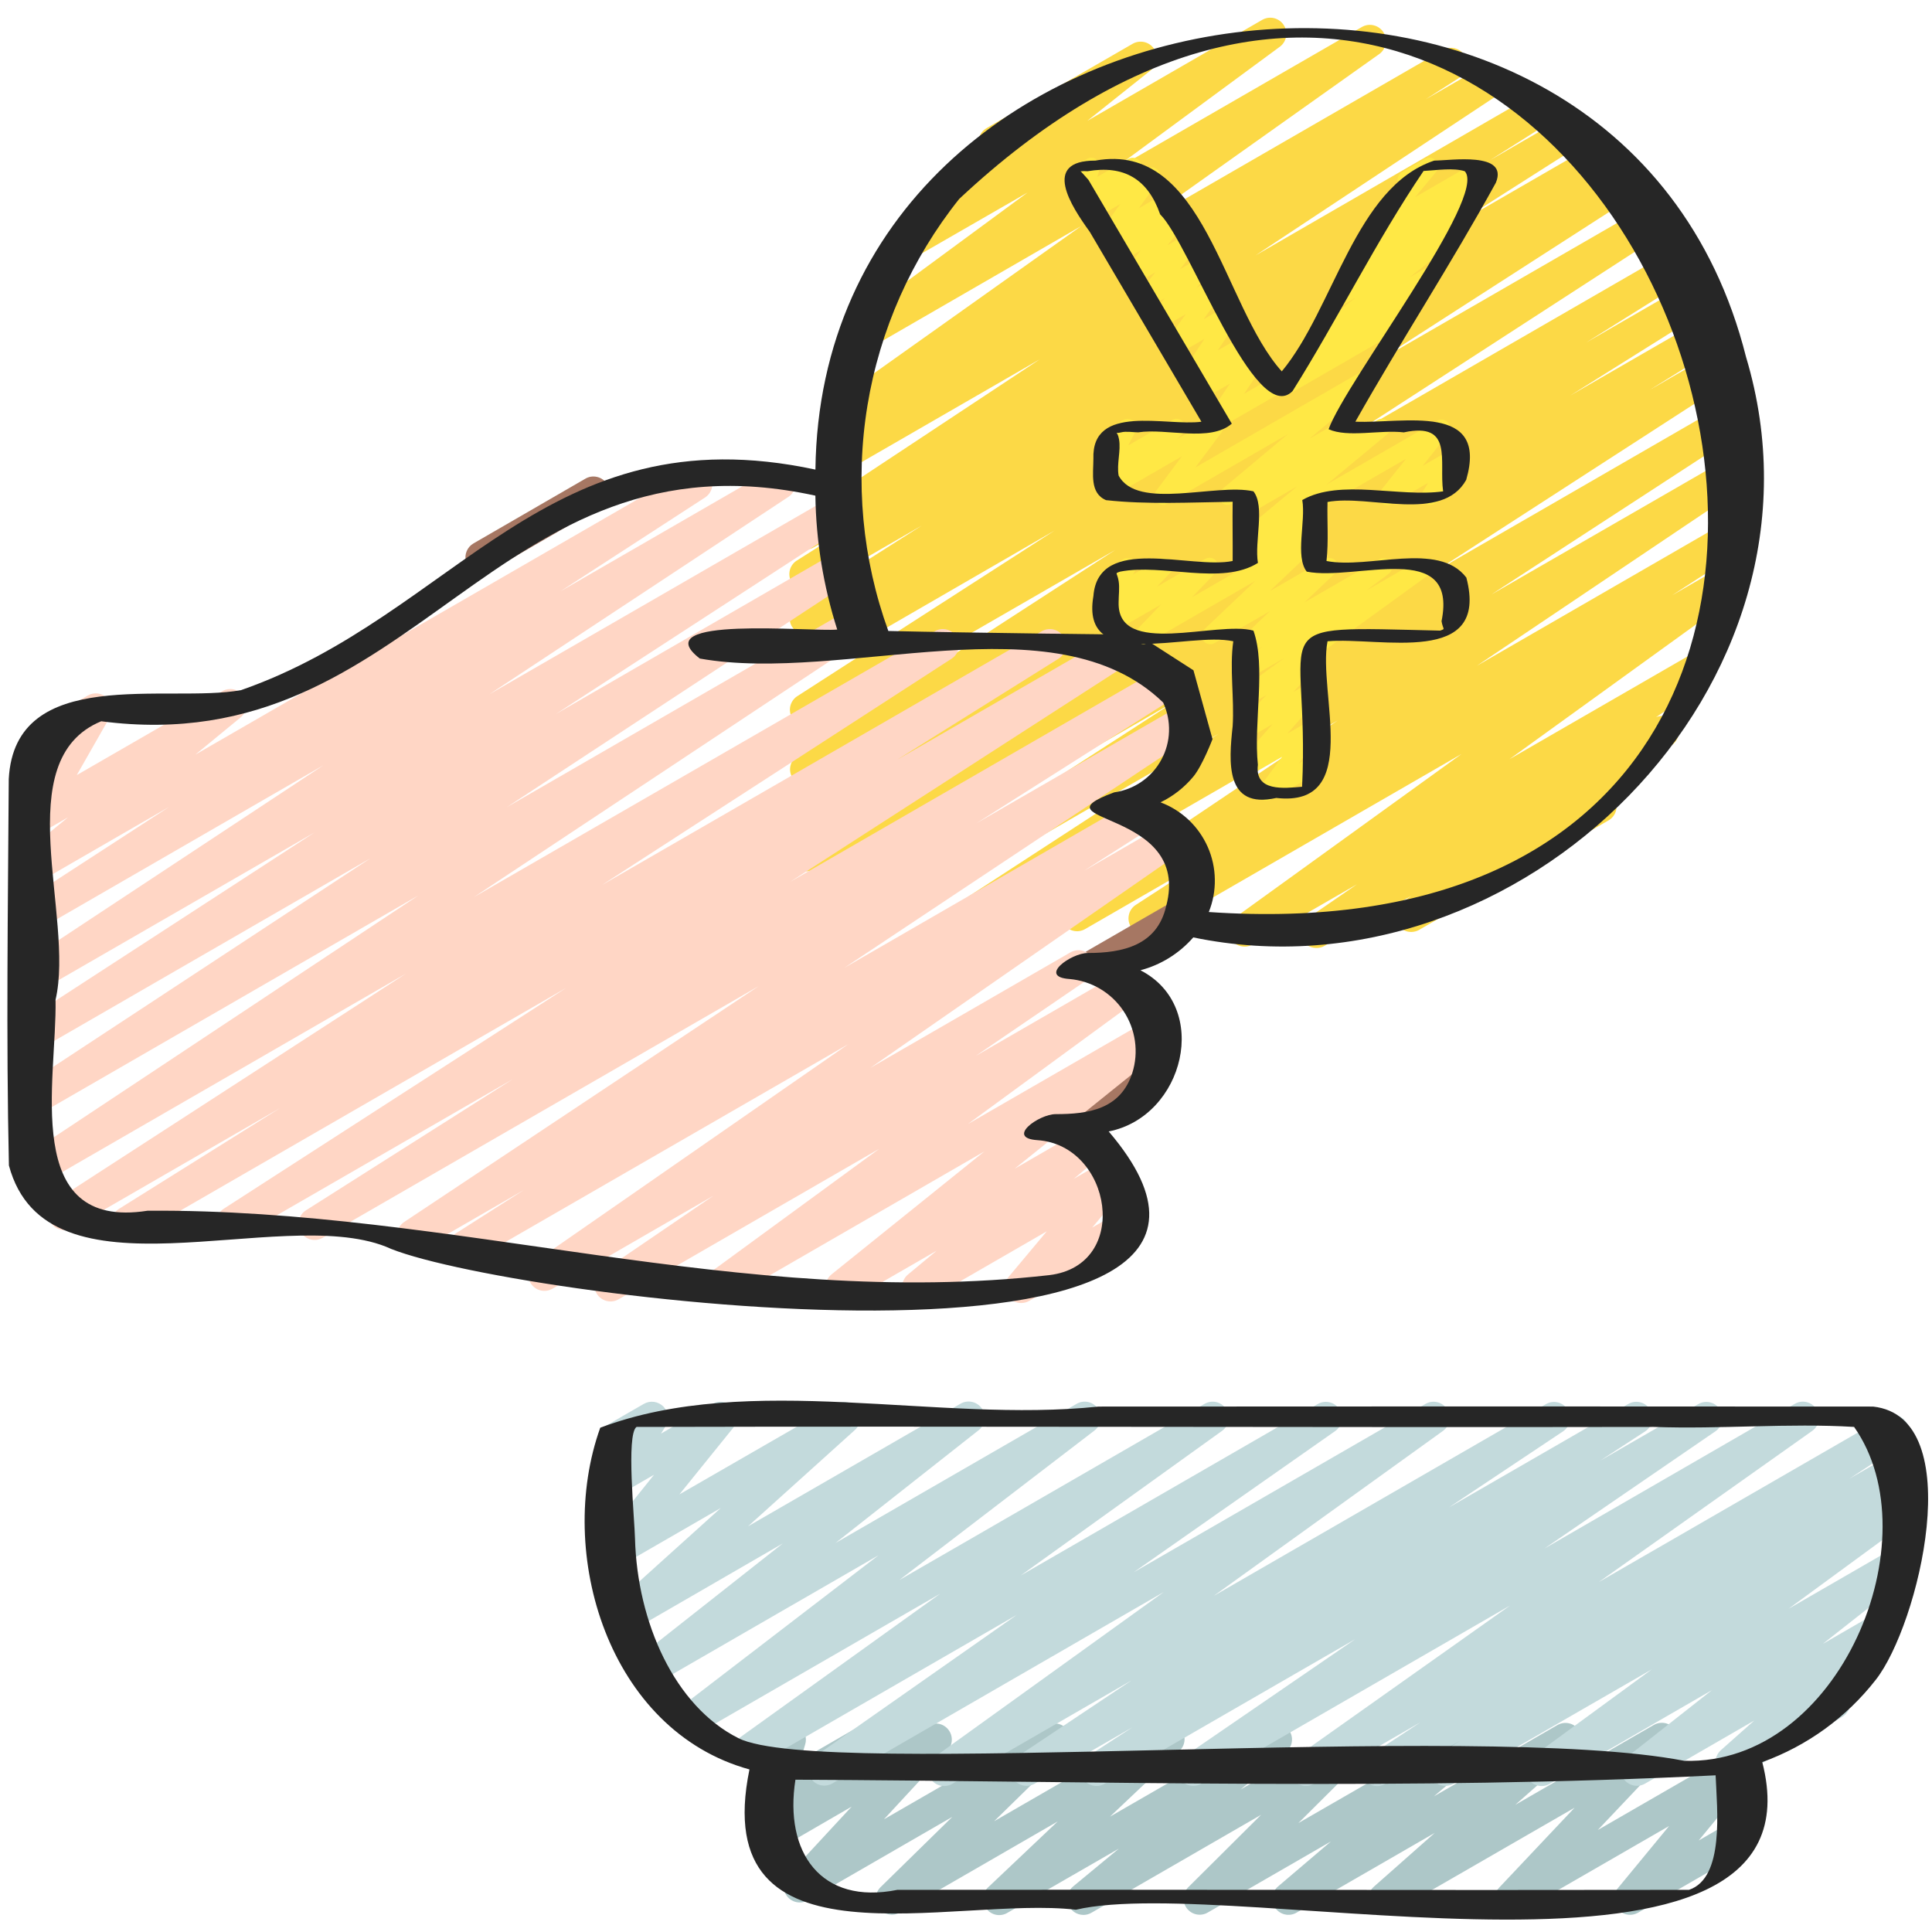 <?xml version="1.0" encoding="UTF-8"?> <svg xmlns="http://www.w3.org/2000/svg" width="49" height="49" viewBox="0 0 49 49" fill="none"><g clip-path="url(#clip0_1163_1352)"><path d="M27.479 48.567C27.395 48.567 27.313 48.541 27.244 48.493C27.175 48.445 27.123 48.376 27.094 48.297C27.066 48.218 27.062 48.132 27.085 48.051C27.107 47.97 27.153 47.898 27.218 47.844L28.377 46.885L25.557 48.51C25.47 48.564 25.366 48.583 25.265 48.564C25.165 48.545 25.075 48.488 25.014 48.406C24.953 48.324 24.925 48.222 24.936 48.12C24.947 48.019 24.995 47.924 25.072 47.857L26.826 46.196L22.824 48.507C22.738 48.556 22.637 48.573 22.54 48.553C22.442 48.534 22.355 48.479 22.295 48.4C22.235 48.321 22.206 48.222 22.213 48.123C22.22 48.024 22.263 47.931 22.334 47.862L24.152 46.081L20.489 48.196C20.404 48.245 20.305 48.262 20.208 48.244C20.112 48.226 20.026 48.174 19.965 48.097C19.904 48.021 19.872 47.925 19.876 47.827C19.88 47.729 19.918 47.636 19.985 47.564L21.6 45.82L19.829 46.847C19.743 46.896 19.642 46.911 19.546 46.891C19.45 46.871 19.363 46.817 19.304 46.739C19.244 46.66 19.215 46.563 19.221 46.465C19.228 46.366 19.269 46.274 19.339 46.204L19.63 45.916C19.537 45.913 19.448 45.882 19.373 45.828C19.309 45.778 19.262 45.709 19.237 45.631C19.212 45.554 19.211 45.47 19.234 45.392L19.433 44.72C19.364 44.685 19.308 44.63 19.269 44.564C19.215 44.47 19.201 44.359 19.229 44.255C19.256 44.15 19.325 44.061 19.418 44.007L19.826 43.771C19.897 43.73 19.978 43.711 20.06 43.717C20.141 43.723 20.219 43.753 20.283 43.803C20.347 43.854 20.395 43.922 20.42 44C20.445 44.078 20.446 44.161 20.422 44.24L20.303 44.643L21.817 43.769C21.903 43.721 22.004 43.705 22.1 43.725C22.197 43.745 22.283 43.799 22.342 43.878C22.402 43.956 22.431 44.054 22.425 44.152C22.419 44.25 22.377 44.343 22.307 44.413L22.165 44.555L23.527 43.768C23.612 43.719 23.711 43.702 23.808 43.719C23.904 43.737 23.99 43.789 24.051 43.866C24.112 43.942 24.144 44.038 24.14 44.135C24.137 44.233 24.099 44.326 24.032 44.398L22.419 46.142L26.542 43.764C26.628 43.715 26.729 43.698 26.827 43.718C26.924 43.737 27.011 43.792 27.071 43.871C27.131 43.95 27.16 44.049 27.153 44.148C27.146 44.247 27.103 44.34 27.032 44.41L25.213 46.191L29.421 43.761C29.508 43.707 29.612 43.688 29.712 43.707C29.813 43.727 29.902 43.783 29.963 43.865C30.024 43.947 30.052 44.049 30.041 44.151C30.031 44.253 29.982 44.347 29.906 44.414L28.151 46.075L32.159 43.762C32.247 43.712 32.351 43.697 32.45 43.719C32.55 43.742 32.637 43.801 32.695 43.884C32.753 43.968 32.778 44.07 32.765 44.17C32.752 44.271 32.701 44.364 32.623 44.429L31.466 45.385L34.288 43.756C34.374 43.709 34.474 43.693 34.57 43.713C34.666 43.733 34.752 43.788 34.811 43.866C34.87 43.944 34.9 44.041 34.894 44.138C34.888 44.236 34.847 44.329 34.778 44.399L32.929 46.238L37.24 43.753C37.328 43.702 37.433 43.686 37.532 43.707C37.632 43.729 37.72 43.788 37.779 43.871C37.837 43.954 37.863 44.057 37.85 44.158C37.837 44.259 37.787 44.352 37.709 44.418L36.365 45.561L39.499 43.752C39.587 43.701 39.69 43.685 39.789 43.706C39.889 43.727 39.976 43.785 40.035 43.867C40.095 43.949 40.121 44.051 40.11 44.151C40.098 44.252 40.05 44.345 39.974 44.412L38.432 45.774L41.944 43.749C42.029 43.7 42.129 43.683 42.225 43.701C42.322 43.72 42.408 43.772 42.469 43.849C42.53 43.926 42.561 44.022 42.557 44.12C42.552 44.218 42.513 44.311 42.446 44.383L40.523 46.414L43.871 44.481C43.954 44.434 44.051 44.418 44.145 44.434C44.238 44.451 44.323 44.5 44.385 44.573C44.446 44.645 44.48 44.737 44.481 44.832C44.482 44.928 44.45 45.02 44.39 45.094L43.083 46.679L43.866 46.227C43.959 46.174 44.071 46.16 44.175 46.188C44.279 46.217 44.367 46.285 44.421 46.378C44.475 46.472 44.49 46.583 44.462 46.687C44.435 46.791 44.367 46.88 44.274 46.935L41.545 48.51C41.462 48.557 41.365 48.575 41.271 48.558C41.177 48.542 41.092 48.493 41.03 48.42C40.968 48.347 40.934 48.255 40.933 48.16C40.932 48.064 40.965 47.971 41.025 47.898L42.332 46.312L38.522 48.51C38.437 48.559 38.337 48.575 38.241 48.557C38.145 48.538 38.059 48.486 37.999 48.409C37.938 48.333 37.907 48.237 37.911 48.139C37.915 48.042 37.953 47.949 38.02 47.877L39.935 45.848L35.319 48.51C35.232 48.56 35.129 48.576 35.03 48.554C34.932 48.533 34.845 48.476 34.786 48.394C34.727 48.312 34.7 48.211 34.711 48.111C34.722 48.011 34.77 47.918 34.845 47.851L36.388 46.487L32.882 48.51C32.794 48.561 32.69 48.577 32.591 48.555C32.491 48.533 32.404 48.475 32.345 48.392C32.286 48.309 32.26 48.207 32.273 48.106C32.286 48.005 32.335 47.912 32.413 47.846L33.756 46.703L30.625 48.51C30.539 48.558 30.439 48.573 30.343 48.553C30.247 48.533 30.162 48.479 30.102 48.401C30.043 48.323 30.013 48.226 30.019 48.128C30.025 48.03 30.067 47.937 30.135 47.867L31.984 46.028L27.685 48.51C27.623 48.547 27.551 48.567 27.479 48.567Z" fill="#ADC7C8"></path><path d="M33.384 24.043C33.297 24.043 33.212 24.015 33.142 23.963C33.071 23.912 33.019 23.839 32.993 23.756C32.968 23.672 32.969 23.583 32.997 23.501C33.026 23.418 33.08 23.347 33.152 23.298L34.417 22.427L31.768 23.954C31.678 24.006 31.571 24.022 31.469 23.997C31.368 23.973 31.279 23.91 31.223 23.822C31.166 23.735 31.145 23.629 31.164 23.526C31.183 23.423 31.241 23.332 31.325 23.27L37.069 19.122L29.229 23.648C29.137 23.7 29.028 23.713 28.926 23.687C28.824 23.66 28.736 23.595 28.681 23.505C28.626 23.415 28.608 23.307 28.631 23.204C28.653 23.101 28.715 23.011 28.802 22.953L30.609 21.78L27.522 23.563C27.43 23.616 27.321 23.632 27.218 23.606C27.116 23.581 27.027 23.516 26.971 23.426C26.915 23.336 26.896 23.228 26.918 23.124C26.94 23.021 27.002 22.93 27.09 22.871L33.929 18.272L24.982 23.438C24.89 23.489 24.782 23.502 24.681 23.476C24.579 23.449 24.492 23.384 24.437 23.294C24.382 23.205 24.364 23.098 24.386 22.995C24.408 22.893 24.468 22.802 24.555 22.743L30.904 18.611L22.738 23.327C22.645 23.384 22.534 23.401 22.429 23.376C22.324 23.351 22.233 23.285 22.176 23.192C22.12 23.1 22.102 22.989 22.128 22.883C22.153 22.778 22.219 22.687 22.311 22.631L29.825 17.773L20.645 23.069C20.553 23.119 20.445 23.131 20.344 23.103C20.243 23.075 20.157 23.009 20.103 22.919C20.049 22.829 20.032 22.722 20.055 22.619C20.078 22.517 20.139 22.427 20.227 22.369L22.023 21.25L20.645 22.05C20.552 22.1 20.444 22.113 20.343 22.085C20.241 22.057 20.154 21.992 20.1 21.901C20.046 21.811 20.029 21.704 20.052 21.601C20.075 21.499 20.137 21.409 20.224 21.351L23.654 19.201L20.641 20.939C20.549 20.993 20.439 21.008 20.335 20.981C20.232 20.954 20.143 20.888 20.087 20.796C20.032 20.704 20.015 20.595 20.04 20.491C20.065 20.386 20.13 20.296 20.221 20.239L22.846 18.599L20.641 19.87C20.549 19.92 20.441 19.933 20.34 19.906C20.239 19.879 20.152 19.814 20.098 19.724C20.043 19.635 20.025 19.528 20.047 19.426C20.068 19.324 20.129 19.234 20.215 19.175L28.285 13.948L20.639 18.358C20.547 18.409 20.439 18.422 20.337 18.395C20.235 18.368 20.148 18.302 20.093 18.213C20.039 18.123 20.021 18.015 20.043 17.913C20.066 17.81 20.127 17.72 20.214 17.661L26.748 13.455L20.641 16.987C20.548 17.038 20.439 17.051 20.337 17.023C20.235 16.996 20.148 16.93 20.093 16.839C20.039 16.748 20.022 16.64 20.046 16.537C20.07 16.434 20.132 16.345 20.221 16.287L20.569 16.07C20.48 16.1 20.385 16.098 20.297 16.066C20.21 16.035 20.136 15.974 20.087 15.895C20.032 15.803 20.014 15.694 20.038 15.59C20.063 15.486 20.127 15.396 20.217 15.339L23.382 13.327L20.639 14.911C20.546 14.967 20.435 14.984 20.33 14.958C20.225 14.932 20.134 14.865 20.078 14.772C20.022 14.68 20.006 14.569 20.031 14.463C20.057 14.358 20.124 14.268 20.217 14.212L21.687 13.281L20.638 13.883C20.546 13.937 20.437 13.952 20.334 13.926C20.231 13.9 20.142 13.835 20.086 13.745C20.03 13.655 20.012 13.546 20.035 13.442C20.057 13.338 20.12 13.248 20.209 13.189L26.374 9.111L21.485 11.933C21.393 11.986 21.284 12 21.181 11.974C21.078 11.947 20.99 11.882 20.935 11.791C20.879 11.701 20.861 11.592 20.885 11.489C20.908 11.385 20.971 11.295 21.06 11.237L21.931 10.677L21.598 10.87C21.507 10.92 21.4 10.934 21.3 10.909C21.199 10.884 21.111 10.821 21.055 10.734C20.999 10.646 20.979 10.541 20.998 10.438C21.017 10.336 21.074 10.245 21.158 10.184L27.423 5.733L22.115 8.799C22.024 8.851 21.918 8.866 21.817 8.842C21.715 8.817 21.627 8.755 21.57 8.668C21.513 8.581 21.491 8.476 21.51 8.373C21.528 8.271 21.584 8.179 21.668 8.117L26.061 4.883L23.225 6.516C23.136 6.567 23.031 6.582 22.931 6.559C22.831 6.536 22.743 6.476 22.686 6.391C22.628 6.306 22.604 6.203 22.619 6.101C22.634 6 22.687 5.908 22.767 5.843L25.097 3.991C25.002 3.959 24.922 3.894 24.873 3.807C24.818 3.714 24.804 3.602 24.832 3.498C24.86 3.393 24.928 3.304 25.022 3.25L28.727 1.11C28.816 1.059 28.922 1.044 29.022 1.067C29.122 1.09 29.209 1.15 29.267 1.235C29.325 1.32 29.349 1.423 29.333 1.525C29.318 1.626 29.265 1.718 29.185 1.783L27.577 3.065L32.014 0.503C32.104 0.451 32.211 0.436 32.312 0.46C32.413 0.485 32.501 0.547 32.558 0.634C32.615 0.721 32.637 0.826 32.618 0.929C32.6 1.031 32.544 1.123 32.46 1.185L28.069 4.419L34.545 0.682C34.636 0.631 34.743 0.617 34.843 0.643C34.944 0.668 35.031 0.731 35.087 0.818C35.144 0.906 35.164 1.011 35.145 1.113C35.126 1.215 35.069 1.307 34.985 1.368L28.717 5.818L36.598 1.268C36.691 1.215 36.8 1.2 36.902 1.227C37.005 1.254 37.093 1.319 37.149 1.41C37.204 1.5 37.222 1.609 37.199 1.712C37.175 1.816 37.113 1.906 37.024 1.964L36.16 2.518L37.581 1.701C37.673 1.648 37.783 1.632 37.886 1.658C37.989 1.684 38.078 1.749 38.134 1.84C38.19 1.93 38.208 2.039 38.185 2.142C38.162 2.246 38.1 2.337 38.011 2.395L31.842 6.479L38.838 2.434C38.931 2.378 39.042 2.361 39.147 2.387C39.252 2.413 39.343 2.479 39.399 2.572C39.455 2.665 39.472 2.776 39.446 2.881C39.42 2.986 39.353 3.077 39.261 3.133L37.782 4.068L39.608 3.012C39.701 2.962 39.809 2.949 39.91 2.977C40.011 3.004 40.098 3.069 40.152 3.159C40.207 3.249 40.224 3.356 40.202 3.458C40.179 3.561 40.118 3.651 40.032 3.709L36.867 5.723L40.383 3.692C40.476 3.639 40.586 3.624 40.69 3.651C40.793 3.677 40.882 3.744 40.938 3.836C40.993 3.927 41.01 4.037 40.985 4.141C40.96 4.245 40.895 4.335 40.804 4.392L40.659 4.483L40.973 4.302C41.065 4.252 41.173 4.238 41.275 4.265C41.377 4.293 41.464 4.358 41.519 4.447C41.573 4.537 41.591 4.645 41.569 4.747C41.546 4.85 41.485 4.94 41.398 4.999L34.855 9.21L41.725 5.245C41.817 5.195 41.925 5.182 42.026 5.209C42.127 5.236 42.214 5.301 42.269 5.391C42.323 5.48 42.341 5.587 42.319 5.689C42.297 5.791 42.237 5.881 42.151 5.94L34.085 11.167L42.428 6.349C42.52 6.293 42.632 6.276 42.737 6.302C42.842 6.328 42.932 6.395 42.988 6.488C43.044 6.581 43.061 6.692 43.035 6.797C43.009 6.902 42.942 6.993 42.849 7.049L40.225 8.69L42.846 7.177C42.938 7.123 43.048 7.109 43.152 7.135C43.256 7.162 43.345 7.229 43.4 7.32C43.455 7.412 43.472 7.522 43.447 7.626C43.422 7.73 43.357 7.82 43.266 7.877L39.827 10.031L43.213 8.077C43.306 8.026 43.415 8.013 43.517 8.04C43.619 8.068 43.706 8.134 43.761 8.225C43.815 8.315 43.832 8.423 43.808 8.526C43.784 8.629 43.722 8.719 43.633 8.777L41.836 9.892L43.48 8.943C43.572 8.887 43.683 8.869 43.788 8.895C43.894 8.92 43.984 8.986 44.041 9.079C44.097 9.171 44.115 9.282 44.09 9.387C44.064 9.493 43.998 9.583 43.906 9.64L36.392 14.497L43.747 10.25C43.839 10.199 43.947 10.186 44.049 10.213C44.15 10.24 44.237 10.305 44.292 10.394C44.347 10.483 44.366 10.59 44.344 10.693C44.322 10.796 44.261 10.886 44.175 10.945L37.822 15.08L43.862 11.597C43.953 11.544 44.062 11.528 44.165 11.554C44.268 11.579 44.357 11.644 44.413 11.734C44.469 11.824 44.488 11.932 44.466 12.036C44.444 12.139 44.382 12.23 44.294 12.289L37.457 16.886L43.789 13.23C43.881 13.177 43.991 13.161 44.094 13.187C44.197 13.213 44.286 13.279 44.342 13.369C44.398 13.46 44.416 13.569 44.392 13.673C44.369 13.777 44.306 13.868 44.216 13.926L42.408 15.099L43.587 14.418C43.678 14.366 43.785 14.351 43.887 14.376C43.988 14.4 44.076 14.463 44.133 14.55C44.19 14.638 44.211 14.744 44.192 14.847C44.173 14.95 44.115 15.041 44.031 15.103L38.285 19.254L42.846 16.622C42.937 16.57 43.044 16.556 43.146 16.581C43.248 16.607 43.336 16.67 43.392 16.759C43.448 16.847 43.468 16.954 43.447 17.057C43.427 17.16 43.367 17.251 43.282 17.311L42.001 18.191C42.093 18.15 42.197 18.144 42.293 18.175C42.388 18.206 42.469 18.272 42.52 18.358C42.57 18.445 42.587 18.548 42.567 18.646C42.546 18.745 42.49 18.832 42.41 18.892L40.776 20.086C40.848 20.122 40.907 20.179 40.945 20.249C40.999 20.343 41.014 20.454 40.986 20.559C40.958 20.664 40.89 20.753 40.796 20.807L35.992 23.584C35.901 23.635 35.795 23.649 35.694 23.625C35.593 23.6 35.505 23.538 35.449 23.451C35.392 23.364 35.371 23.259 35.389 23.157C35.407 23.055 35.463 22.963 35.546 22.901L35.791 22.723L33.586 23.994C33.524 24.028 33.454 24.045 33.384 24.043Z" fill="#FCD946"></path><path d="M34.929 45.3C34.841 45.301 34.756 45.272 34.685 45.22C34.614 45.167 34.563 45.094 34.538 45.009C34.512 44.925 34.515 44.835 34.545 44.752C34.575 44.67 34.631 44.599 34.705 44.551L36.029 43.679L33.32 45.243C33.23 45.294 33.123 45.308 33.022 45.283C32.921 45.257 32.834 45.195 32.778 45.107C32.722 45.02 32.701 44.914 32.72 44.812C32.739 44.71 32.796 44.619 32.88 44.557L38.3 40.719L30.462 45.243C30.371 45.294 30.264 45.307 30.163 45.281C30.062 45.255 29.975 45.192 29.92 45.104C29.864 45.016 29.844 44.91 29.864 44.808C29.884 44.706 29.942 44.615 30.027 44.554L34.373 41.572L28.012 45.243C27.92 45.296 27.811 45.31 27.709 45.284C27.606 45.258 27.518 45.193 27.462 45.102C27.407 45.012 27.389 44.904 27.411 44.801C27.434 44.697 27.496 44.607 27.584 44.548L28.723 43.807L26.232 45.243C26.141 45.293 26.034 45.306 25.933 45.28C25.832 45.253 25.745 45.189 25.69 45.1C25.635 45.012 25.616 44.906 25.637 44.803C25.657 44.701 25.717 44.611 25.802 44.551L28.7 42.618L24.15 45.243C24.059 45.296 23.952 45.312 23.85 45.287C23.748 45.263 23.659 45.2 23.602 45.112C23.545 45.024 23.524 44.917 23.544 44.814C23.564 44.711 23.622 44.619 23.707 44.558L29.518 40.376L21.112 45.231C21.021 45.284 20.913 45.3 20.81 45.276C20.708 45.251 20.619 45.187 20.562 45.098C20.505 45.01 20.485 44.902 20.506 44.799C20.526 44.695 20.586 44.604 20.673 44.544L25.787 40.958L19.177 44.774C19.087 44.826 18.979 44.842 18.877 44.818C18.775 44.793 18.686 44.73 18.63 44.642C18.573 44.554 18.552 44.447 18.571 44.344C18.591 44.241 18.649 44.15 18.735 44.089L23.847 40.419L17.787 43.917C17.698 43.967 17.593 43.981 17.493 43.956C17.394 43.932 17.307 43.871 17.25 43.786C17.193 43.701 17.171 43.598 17.186 43.496C17.202 43.395 17.256 43.304 17.336 43.24L22.282 39.445L16.684 42.677C16.595 42.729 16.489 42.744 16.389 42.721C16.289 42.698 16.201 42.638 16.143 42.552C16.085 42.467 16.062 42.363 16.077 42.262C16.093 42.16 16.146 42.068 16.227 42.004L19.854 39.145L16.041 41.35C15.954 41.398 15.852 41.412 15.756 41.39C15.66 41.368 15.574 41.312 15.516 41.233C15.458 41.153 15.43 41.054 15.439 40.956C15.447 40.858 15.491 40.766 15.563 40.697L18.28 38.247L15.753 39.706C15.671 39.753 15.574 39.77 15.48 39.755C15.386 39.739 15.301 39.69 15.239 39.618C15.177 39.546 15.142 39.454 15.14 39.359C15.139 39.263 15.171 39.171 15.23 39.096L16.588 37.403L15.746 37.889C15.667 37.935 15.575 37.953 15.484 37.94C15.394 37.927 15.31 37.885 15.247 37.819C15.184 37.753 15.144 37.668 15.135 37.577C15.126 37.486 15.147 37.395 15.196 37.318L15.462 36.895C15.387 36.871 15.32 36.826 15.27 36.765C15.22 36.704 15.188 36.629 15.18 36.551C15.171 36.472 15.185 36.393 15.221 36.322C15.257 36.252 15.312 36.193 15.381 36.153L16.329 35.606C16.408 35.56 16.5 35.542 16.59 35.555C16.681 35.568 16.764 35.611 16.828 35.676C16.891 35.742 16.93 35.827 16.939 35.918C16.949 36.009 16.927 36.1 16.878 36.178L16.764 36.36L18.071 35.607C18.153 35.559 18.25 35.542 18.344 35.558C18.438 35.574 18.523 35.622 18.585 35.694C18.647 35.767 18.682 35.858 18.683 35.954C18.685 36.049 18.653 36.142 18.593 36.216L17.232 37.901L21.213 35.607C21.3 35.559 21.401 35.545 21.498 35.567C21.594 35.589 21.679 35.645 21.738 35.724C21.796 35.804 21.823 35.903 21.815 36.001C21.806 36.099 21.762 36.192 21.691 36.26L18.973 38.71L24.363 35.6C24.452 35.549 24.558 35.533 24.658 35.557C24.758 35.58 24.846 35.64 24.904 35.725C24.962 35.81 24.985 35.914 24.97 36.016C24.954 36.118 24.901 36.21 24.82 36.274L21.193 39.132L27.31 35.602C27.399 35.551 27.505 35.537 27.605 35.56C27.705 35.584 27.792 35.645 27.849 35.731C27.907 35.816 27.929 35.92 27.913 36.022C27.897 36.123 27.843 36.215 27.762 36.279L22.809 40.074L30.551 35.605C30.642 35.553 30.749 35.537 30.851 35.561C30.953 35.586 31.042 35.649 31.099 35.737C31.156 35.825 31.177 35.931 31.157 36.035C31.137 36.138 31.079 36.229 30.994 36.29L25.889 39.958L33.43 35.605C33.521 35.555 33.627 35.542 33.727 35.567C33.828 35.593 33.915 35.656 33.971 35.743C34.026 35.831 34.047 35.936 34.028 36.038C34.009 36.14 33.952 36.23 33.868 36.292L28.751 39.878L36.153 35.607C36.244 35.554 36.352 35.538 36.454 35.563C36.556 35.587 36.644 35.65 36.701 35.738C36.758 35.827 36.779 35.933 36.759 36.036C36.74 36.139 36.681 36.231 36.596 36.292L30.784 40.475L39.218 35.607C39.309 35.557 39.416 35.544 39.517 35.57C39.618 35.597 39.705 35.661 39.76 35.75C39.815 35.838 39.834 35.944 39.813 36.047C39.792 36.149 39.733 36.239 39.648 36.299L36.75 38.231L41.299 35.607C41.391 35.554 41.5 35.54 41.602 35.566C41.705 35.592 41.793 35.657 41.849 35.748C41.904 35.838 41.922 35.946 41.9 36.049C41.877 36.153 41.815 36.243 41.727 36.302L40.589 37.043L43.08 35.607C43.171 35.556 43.278 35.543 43.378 35.569C43.479 35.595 43.566 35.658 43.622 35.746C43.677 35.834 43.697 35.94 43.677 36.042C43.657 36.145 43.599 36.235 43.515 36.296L39.168 39.276L45.527 35.601C45.618 35.55 45.724 35.536 45.825 35.562C45.926 35.587 46.013 35.65 46.069 35.737C46.126 35.825 46.146 35.93 46.127 36.032C46.108 36.135 46.051 36.225 45.967 36.287L40.549 40.125L47.805 35.937C47.897 35.885 48.005 35.871 48.106 35.898C48.208 35.924 48.296 35.989 48.351 36.078C48.407 36.168 48.425 36.275 48.403 36.378C48.381 36.481 48.321 36.572 48.233 36.631L46.908 37.502L47.955 36.899C48.047 36.848 48.154 36.835 48.256 36.861C48.357 36.888 48.444 36.952 48.499 37.041C48.555 37.13 48.573 37.237 48.552 37.34C48.531 37.442 48.471 37.532 48.385 37.592L47.787 37.989L47.955 37.892C48.045 37.84 48.152 37.824 48.254 37.848C48.356 37.872 48.444 37.935 48.501 38.022C48.558 38.109 48.58 38.215 48.561 38.318C48.542 38.421 48.485 38.513 48.401 38.575L45.364 40.801L47.934 39.318C48.023 39.265 48.129 39.248 48.23 39.271C48.332 39.294 48.42 39.355 48.479 39.441C48.537 39.526 48.56 39.631 48.544 39.734C48.528 39.836 48.473 39.929 48.391 39.992L46.23 41.693L47.558 40.926C47.646 40.876 47.749 40.859 47.848 40.881C47.947 40.902 48.035 40.959 48.094 41.041C48.153 41.123 48.18 41.224 48.168 41.325C48.157 41.425 48.109 41.518 48.033 41.586L46.655 42.81C46.727 42.837 46.791 42.884 46.838 42.945C46.885 43.006 46.914 43.08 46.921 43.157C46.928 43.234 46.913 43.311 46.878 43.38C46.842 43.449 46.788 43.506 46.722 43.545L44.121 45.047C44.034 45.098 43.931 45.114 43.832 45.093C43.733 45.072 43.645 45.015 43.586 44.933C43.527 44.851 43.5 44.749 43.511 44.649C43.522 44.548 43.571 44.456 43.646 44.388L44.493 43.636L41.717 45.24C41.627 45.29 41.522 45.305 41.423 45.282C41.323 45.258 41.236 45.198 41.178 45.113C41.121 45.029 41.097 44.925 41.112 44.824C41.127 44.723 41.18 44.631 41.26 44.566L43.42 42.865L39.303 45.243C39.213 45.296 39.106 45.311 39.004 45.287C38.903 45.263 38.814 45.2 38.757 45.113C38.7 45.026 38.678 44.92 38.697 44.817C38.716 44.714 38.773 44.622 38.857 44.561L41.895 42.338L36.855 45.243C36.763 45.294 36.656 45.307 36.554 45.281C36.453 45.254 36.365 45.19 36.31 45.101C36.255 45.012 36.236 44.905 36.258 44.803C36.279 44.7 36.339 44.61 36.425 44.55L37.026 44.151L35.133 45.243C35.072 45.28 35.001 45.3 34.929 45.3Z" fill="#C3DADC"></path><path d="M26.951 28.967C26.861 28.967 26.774 28.938 26.703 28.883C26.631 28.828 26.58 28.751 26.557 28.665C26.534 28.578 26.54 28.486 26.574 28.402C26.608 28.32 26.669 28.25 26.747 28.205L29.044 26.879C29.091 26.849 29.143 26.829 29.197 26.821C29.252 26.812 29.307 26.814 29.361 26.827C29.414 26.84 29.465 26.864 29.509 26.897C29.553 26.93 29.59 26.971 29.617 27.019C29.645 27.067 29.662 27.12 29.669 27.174C29.676 27.229 29.671 27.284 29.656 27.337C29.64 27.39 29.614 27.439 29.58 27.482C29.545 27.525 29.502 27.56 29.453 27.585L27.156 28.91C27.094 28.947 27.023 28.966 26.951 28.967ZM27.768 24.884C27.678 24.884 27.591 24.854 27.52 24.799C27.448 24.745 27.397 24.668 27.374 24.581C27.35 24.494 27.356 24.402 27.391 24.319C27.425 24.236 27.486 24.167 27.564 24.122L29.869 22.791C29.916 22.761 29.968 22.741 30.022 22.732C30.076 22.723 30.132 22.726 30.186 22.739C30.239 22.752 30.289 22.776 30.333 22.809C30.377 22.842 30.414 22.883 30.442 22.931C30.47 22.979 30.487 23.031 30.494 23.086C30.5 23.141 30.496 23.196 30.481 23.249C30.465 23.302 30.439 23.351 30.404 23.394C30.37 23.436 30.326 23.472 30.278 23.497L27.972 24.827C27.91 24.863 27.84 24.883 27.768 24.884ZM12.213 14.544C12.123 14.544 12.036 14.514 11.964 14.46C11.893 14.405 11.842 14.328 11.819 14.241C11.795 14.155 11.801 14.062 11.836 13.979C11.87 13.896 11.931 13.827 12.009 13.782L14.832 12.149C14.879 12.119 14.931 12.099 14.985 12.09C15.039 12.081 15.095 12.084 15.148 12.097C15.202 12.11 15.252 12.134 15.296 12.167C15.34 12.2 15.377 12.241 15.405 12.289C15.432 12.337 15.45 12.389 15.457 12.444C15.463 12.499 15.459 12.554 15.443 12.607C15.428 12.66 15.402 12.709 15.367 12.752C15.332 12.794 15.289 12.83 15.24 12.855L12.417 14.488C12.355 14.525 12.285 14.544 12.213 14.544Z" fill="#A67763"></path><path d="M18.197 33.05C18.111 33.05 18.027 33.023 17.958 32.973C17.888 32.923 17.836 32.853 17.809 32.771C17.782 32.69 17.781 32.602 17.807 32.52C17.832 32.439 17.883 32.367 17.952 32.316L22.299 29.137L15.68 32.958C15.588 33.008 15.482 33.021 15.381 32.994C15.281 32.968 15.194 32.905 15.139 32.817C15.084 32.729 15.064 32.623 15.084 32.521C15.104 32.419 15.162 32.329 15.246 32.268L18.096 30.325L14.013 32.684C13.921 32.737 13.813 32.753 13.711 32.728C13.608 32.703 13.519 32.639 13.463 32.55C13.406 32.46 13.386 32.353 13.407 32.249C13.428 32.146 13.489 32.054 13.576 31.994L21.511 26.485L11.97 31.99C11.877 32.042 11.768 32.057 11.665 32.03C11.561 32.004 11.473 31.938 11.418 31.847C11.363 31.756 11.345 31.647 11.369 31.543C11.393 31.439 11.457 31.349 11.546 31.291L13.288 30.18L10.68 31.687C10.588 31.739 10.48 31.753 10.377 31.727C10.275 31.701 10.187 31.637 10.131 31.547C10.075 31.457 10.057 31.35 10.079 31.246C10.101 31.143 10.162 31.052 10.25 30.993L19.245 25.009L8.174 31.399C8.082 31.449 7.974 31.462 7.873 31.434C7.772 31.407 7.685 31.342 7.631 31.252C7.576 31.162 7.559 31.055 7.581 30.953C7.603 30.85 7.664 30.76 7.751 30.702L13.007 27.369L6.089 31.36C5.997 31.41 5.889 31.423 5.788 31.395C5.687 31.368 5.6 31.303 5.545 31.214C5.491 31.125 5.473 31.018 5.495 30.916C5.516 30.813 5.577 30.723 5.663 30.664L14.36 25.055L3.438 31.36C3.345 31.412 3.236 31.426 3.134 31.398C3.031 31.371 2.943 31.305 2.888 31.215C2.834 31.124 2.816 31.015 2.84 30.912C2.864 30.808 2.927 30.718 3.016 30.661L7.105 28.102L1.846 31.139C1.8 31.167 1.75 31.185 1.697 31.194C1.644 31.202 1.589 31.2 1.537 31.187C1.432 31.162 1.341 31.096 1.285 31.003C1.228 30.911 1.211 30.8 1.236 30.695C1.261 30.59 1.327 30.499 1.42 30.442L10.296 24.693L1.068 30.021C1.022 30.05 0.972 30.069 0.919 30.077C0.866 30.086 0.812 30.084 0.759 30.072C0.707 30.06 0.658 30.037 0.614 30.006C0.571 29.975 0.534 29.935 0.506 29.89C0.477 29.844 0.458 29.793 0.45 29.74C0.441 29.688 0.443 29.633 0.455 29.581C0.467 29.529 0.49 29.48 0.521 29.436C0.552 29.392 0.592 29.356 0.637 29.327L10.609 22.712L1.045 28.233C0.953 28.283 0.846 28.296 0.745 28.269C0.644 28.242 0.557 28.177 0.502 28.089C0.447 28 0.429 27.893 0.45 27.791C0.471 27.689 0.531 27.598 0.617 27.539L9.397 21.767L1.045 26.59C0.953 26.641 0.844 26.655 0.742 26.628C0.64 26.602 0.553 26.537 0.498 26.447C0.442 26.357 0.424 26.249 0.447 26.146C0.469 26.043 0.531 25.953 0.619 25.894L7.979 21.112L1.045 25.113C0.953 25.165 0.845 25.179 0.743 25.152C0.641 25.126 0.553 25.061 0.498 24.971C0.443 24.882 0.424 24.774 0.446 24.672C0.468 24.569 0.529 24.478 0.616 24.419L8.201 19.41L1.045 23.543C0.953 23.592 0.846 23.605 0.745 23.577C0.645 23.55 0.558 23.485 0.504 23.397C0.449 23.308 0.431 23.201 0.452 23.099C0.474 22.997 0.533 22.907 0.619 22.848L4.294 20.462L1.043 22.34C0.954 22.392 0.849 22.408 0.749 22.385C0.649 22.363 0.561 22.304 0.502 22.219C0.444 22.135 0.419 22.031 0.434 21.929C0.448 21.828 0.501 21.735 0.58 21.67L1.724 20.73L1.041 21.124C0.963 21.168 0.873 21.186 0.785 21.174C0.696 21.162 0.614 21.121 0.551 21.058C0.487 20.995 0.446 20.913 0.434 20.825C0.422 20.736 0.439 20.646 0.483 20.569L1.32 19.105L1.275 19.13C1.182 19.179 1.073 19.19 0.972 19.161C0.871 19.131 0.785 19.064 0.732 18.973C0.68 18.882 0.664 18.774 0.689 18.671C0.714 18.569 0.778 18.48 0.867 18.424L2.226 17.64C2.303 17.595 2.393 17.576 2.482 17.588C2.57 17.6 2.653 17.64 2.716 17.704C2.779 17.767 2.82 17.849 2.832 17.938C2.843 18.026 2.826 18.116 2.782 18.194L1.947 19.658L5.635 17.531C5.723 17.479 5.828 17.463 5.928 17.485C6.028 17.508 6.116 17.567 6.175 17.651C6.233 17.735 6.258 17.839 6.244 17.94C6.23 18.042 6.178 18.134 6.098 18.199L4.955 19.139L17.466 11.916C17.558 11.867 17.665 11.854 17.765 11.882C17.866 11.909 17.952 11.973 18.007 12.062C18.061 12.151 18.08 12.257 18.058 12.359C18.037 12.461 17.977 12.551 17.892 12.611L14.21 15L19.57 11.905C19.662 11.854 19.77 11.84 19.872 11.867C19.974 11.893 20.062 11.958 20.117 12.047C20.172 12.137 20.191 12.244 20.169 12.347C20.147 12.45 20.086 12.54 19.999 12.6L12.413 17.608L21.029 12.634C21.121 12.585 21.228 12.572 21.328 12.599C21.429 12.627 21.515 12.691 21.57 12.78C21.624 12.869 21.643 12.975 21.622 13.077C21.6 13.179 21.541 13.269 21.455 13.329L14.099 18.109L21.204 14.004C21.297 13.946 21.408 13.927 21.514 13.952C21.62 13.976 21.713 14.041 21.771 14.134C21.829 14.226 21.848 14.337 21.823 14.444C21.799 14.55 21.733 14.642 21.641 14.7L12.856 20.471L21.569 15.441C21.661 15.387 21.77 15.372 21.873 15.398C21.977 15.424 22.066 15.489 22.121 15.579C22.177 15.669 22.196 15.778 22.173 15.882C22.15 15.986 22.088 16.076 21.999 16.135L12.024 22.75L23.713 16.007C23.805 15.955 23.914 15.941 24.016 15.968C24.118 15.995 24.205 16.06 24.261 16.15C24.316 16.24 24.334 16.348 24.311 16.451C24.289 16.553 24.227 16.644 24.139 16.703L15.265 22.448L26.426 16.007C26.519 15.955 26.628 15.941 26.73 15.968C26.833 15.995 26.921 16.061 26.975 16.152C27.03 16.243 27.047 16.352 27.024 16.455C27 16.558 26.937 16.648 26.848 16.706L22.755 19.268L28.314 16.059C28.407 16.006 28.515 15.992 28.618 16.018C28.721 16.045 28.809 16.11 28.865 16.201C28.92 16.291 28.938 16.4 28.915 16.504C28.891 16.607 28.828 16.698 28.74 16.756L20.041 22.366L29.591 16.853C29.683 16.803 29.791 16.79 29.892 16.818C29.993 16.845 30.08 16.91 30.134 17C30.189 17.09 30.207 17.197 30.184 17.299C30.162 17.402 30.101 17.491 30.014 17.55L24.763 20.881L29.981 17.869C30.073 17.816 30.181 17.802 30.284 17.828C30.386 17.854 30.474 17.919 30.53 18.008C30.586 18.098 30.604 18.206 30.582 18.309C30.56 18.412 30.499 18.503 30.411 18.562L21.417 24.545L28.815 20.273C28.907 20.217 29.019 20.2 29.124 20.225C29.229 20.251 29.32 20.317 29.376 20.41C29.432 20.503 29.449 20.614 29.424 20.719C29.398 20.824 29.331 20.915 29.239 20.971L27.491 22.086L29.573 20.884C29.665 20.831 29.773 20.815 29.876 20.84C29.978 20.865 30.067 20.929 30.124 21.018C30.18 21.107 30.2 21.215 30.179 21.318C30.158 21.422 30.098 21.513 30.011 21.573L22.074 27.084L27.153 24.152C27.244 24.101 27.352 24.086 27.454 24.112C27.555 24.138 27.643 24.202 27.699 24.291C27.755 24.38 27.774 24.487 27.753 24.589C27.732 24.692 27.673 24.783 27.587 24.843L24.745 26.782L28.453 24.641C28.544 24.59 28.65 24.576 28.751 24.6C28.852 24.625 28.939 24.687 28.996 24.774C29.052 24.861 29.074 24.966 29.056 25.068C29.038 25.17 28.981 25.262 28.898 25.324L24.547 28.509L29.146 25.855C29.235 25.803 29.34 25.787 29.44 25.81C29.541 25.833 29.629 25.893 29.687 25.978C29.745 26.063 29.769 26.166 29.754 26.268C29.739 26.37 29.686 26.463 29.605 26.527L25.733 29.642L27.495 28.625C27.584 28.575 27.688 28.56 27.787 28.582C27.886 28.605 27.973 28.664 28.031 28.747C28.089 28.831 28.114 28.933 28.101 29.033C28.088 29.134 28.037 29.227 27.96 29.292L27.23 29.9L28.146 29.371C28.229 29.324 28.326 29.307 28.421 29.323C28.515 29.34 28.601 29.389 28.662 29.463C28.724 29.536 28.758 29.629 28.758 29.725C28.758 29.821 28.724 29.914 28.663 29.987L27.7 31.135L28.291 30.795C28.384 30.746 28.492 30.735 28.594 30.765C28.695 30.794 28.781 30.861 28.833 30.952C28.886 31.044 28.901 31.151 28.876 31.254C28.851 31.356 28.788 31.445 28.699 31.501L26.104 32.993C26.02 33.041 25.923 33.058 25.829 33.041C25.734 33.025 25.649 32.975 25.587 32.902C25.526 32.828 25.492 32.736 25.492 32.64C25.491 32.544 25.525 32.451 25.587 32.378L26.549 31.229L23.493 32.993C23.404 33.044 23.3 33.06 23.2 33.038C23.1 33.016 23.013 32.957 22.954 32.873C22.896 32.789 22.871 32.687 22.884 32.585C22.898 32.484 22.949 32.392 23.027 32.326L23.755 31.721L21.55 32.993C21.461 33.045 21.356 33.06 21.256 33.038C21.155 33.015 21.067 32.955 21.009 32.87C20.951 32.786 20.927 32.682 20.942 32.581C20.957 32.479 21.009 32.387 21.089 32.322L24.965 29.204L18.401 32.993C18.339 33.03 18.268 33.05 18.197 33.05Z" fill="#FFD6C5"></path><path d="M47.571 42.607C48.663 41.225 49.949 35.94 47.506 35.674C40.959 35.669 34.411 35.669 27.862 35.674C23.779 36.101 19.025 34.779 15.224 36.21C14.081 39.39 15.429 43.892 19.008 44.877C17.936 50.104 24.167 48.072 27.287 48.435C31.358 47.488 46.397 51.298 44.695 44.691C45.831 44.281 46.828 43.559 47.571 42.607ZM42.834 47.931C36.173 47.944 29.441 47.921 22.76 47.931C20.817 48.322 19.885 46.98 20.174 45.137C27.963 45.175 35.741 45.415 43.512 45.026C43.547 45.884 43.744 47.628 42.837 47.931H42.834ZM42.715 44.658C37.411 43.633 20.838 45.141 18.732 44.086C17.112 43.277 16.161 41.146 16.105 39.018C16.096 38.548 15.876 36.378 16.144 36.19C24.706 36.169 33.362 36.205 41.95 36.19C43.634 36.251 45.364 36.089 47.024 36.19C49.016 39.013 46.665 44.777 42.718 44.658H42.715ZM0.226 29.558C1.184 33.146 7.056 30.547 9.781 31.616C12.528 32.89 34.047 35.642 28.119 28.696C30.035 28.32 30.726 25.535 28.924 24.608C29.444 24.471 29.911 24.18 30.264 23.775C38.546 25.49 46.783 17.373 44.283 9.052C41.073 -3.715 20.839 -1.08 20.681 11.91C13.854 10.447 11.573 15.598 6.115 17.503C4.248 17.844 0.376 16.849 0.222 19.758C0.202 23.016 0.154 26.303 0.226 29.558ZM24.328 5.045C41.285 -10.833 53.809 24.716 30.658 23.131C30.764 22.869 30.816 22.587 30.811 22.304C30.807 22.021 30.746 21.741 30.632 21.482C30.517 21.223 30.353 20.989 30.147 20.794C29.941 20.6 29.698 20.448 29.433 20.349C29.756 20.193 30.041 19.969 30.269 19.693C30.496 19.416 30.752 18.746 30.752 18.746L30.269 17L28.869 16.099C28.869 16.099 24.638 16.053 22.53 16.003C21.868 14.175 21.686 12.208 22 10.289C22.315 8.371 23.116 6.565 24.328 5.045ZM1.409 25.356C1.899 23.251 0.19 19.273 2.567 18.293C10.582 19.343 12.474 10.78 20.68 12.571C20.697 13.724 20.883 14.868 21.234 15.967C20.592 16.031 16.321 15.602 17.749 16.702C21.402 17.355 26.743 15.15 29.5 17.817C29.606 18.046 29.657 18.297 29.649 18.549C29.642 18.801 29.574 19.048 29.453 19.27C29.333 19.492 29.162 19.682 28.954 19.825C28.746 19.969 28.508 20.061 28.258 20.096C26.128 20.888 30.244 20.494 29.576 22.983C29.347 23.982 28.47 24.17 27.59 24.17C27.166 24.17 26.316 24.776 27.126 24.83C27.4 24.854 27.665 24.939 27.902 25.079C28.138 25.219 28.34 25.41 28.493 25.639C28.646 25.868 28.745 26.128 28.784 26.4C28.823 26.672 28.801 26.949 28.718 27.211C28.421 28.137 27.604 28.257 26.774 28.257C26.351 28.257 25.5 28.863 26.311 28.917C28.199 29.041 28.699 32.089 26.613 32.34C18.784 33.225 11.468 30.647 3.741 30.707C0.519 31.213 1.448 27.382 1.409 25.356Z" fill="#262626"></path><path d="M32.128 20.31C32.087 20.31 32.047 20.299 32.012 20.277C31.977 20.256 31.949 20.225 31.931 20.189C31.912 20.152 31.904 20.111 31.908 20.07C31.912 20.029 31.927 19.99 31.951 19.958L32.518 19.194L31.703 19.665C31.658 19.691 31.605 19.7 31.553 19.691C31.502 19.681 31.456 19.654 31.422 19.613C31.389 19.573 31.372 19.522 31.372 19.47C31.373 19.418 31.393 19.367 31.427 19.328L32.276 18.365L31.699 18.698C31.654 18.725 31.599 18.735 31.547 18.725C31.494 18.715 31.447 18.687 31.413 18.645C31.38 18.603 31.363 18.55 31.366 18.497C31.369 18.443 31.391 18.393 31.429 18.355L32.121 17.625L31.696 17.871C31.672 17.887 31.645 17.898 31.616 17.903C31.588 17.908 31.558 17.908 31.53 17.902C31.473 17.89 31.423 17.855 31.391 17.806C31.359 17.757 31.348 17.698 31.36 17.641C31.372 17.583 31.407 17.533 31.456 17.502L32.579 16.686L31.693 17.197C31.645 17.225 31.587 17.234 31.532 17.221C31.477 17.208 31.43 17.175 31.399 17.128C31.368 17.081 31.356 17.024 31.365 16.968C31.375 16.913 31.405 16.863 31.45 16.83L32.02 16.403L31.691 16.593C31.644 16.621 31.588 16.631 31.534 16.621C31.48 16.61 31.432 16.58 31.4 16.536C31.367 16.492 31.352 16.438 31.357 16.383C31.362 16.329 31.388 16.278 31.429 16.241L32.21 15.499L30.811 16.307C30.764 16.335 30.709 16.346 30.655 16.335C30.601 16.325 30.553 16.295 30.52 16.251C30.487 16.207 30.472 16.152 30.477 16.098C30.483 16.043 30.509 15.992 30.549 15.956L31.837 14.733L29.111 16.306C29.065 16.333 29.011 16.342 28.959 16.332C28.907 16.322 28.86 16.294 28.827 16.252C28.794 16.21 28.777 16.158 28.78 16.105C28.782 16.052 28.804 16.001 28.841 15.963L29.445 15.332L28.207 16.046C28.162 16.073 28.107 16.082 28.055 16.072C28.003 16.062 27.956 16.033 27.923 15.991C27.891 15.95 27.874 15.897 27.877 15.844C27.879 15.791 27.901 15.741 27.938 15.702L28.284 15.344L28.171 15.408C28.128 15.433 28.078 15.442 28.029 15.435C27.98 15.428 27.935 15.405 27.901 15.37C27.867 15.334 27.846 15.288 27.841 15.239C27.836 15.19 27.848 15.14 27.874 15.098L28.013 14.881C27.972 14.868 27.937 14.843 27.91 14.81C27.883 14.777 27.867 14.736 27.863 14.694C27.858 14.651 27.867 14.609 27.886 14.571C27.906 14.533 27.936 14.502 27.974 14.481L28.487 14.184C28.529 14.16 28.579 14.15 28.628 14.157C28.677 14.164 28.722 14.187 28.756 14.223C28.79 14.259 28.812 14.305 28.817 14.354C28.821 14.403 28.81 14.452 28.783 14.494L28.733 14.574L29.415 14.18C29.461 14.153 29.515 14.144 29.567 14.155C29.619 14.165 29.666 14.193 29.699 14.235C29.732 14.277 29.748 14.329 29.745 14.382C29.743 14.435 29.721 14.486 29.684 14.524L29.338 14.883L30.566 14.175C30.612 14.149 30.666 14.14 30.718 14.15C30.77 14.16 30.817 14.188 30.85 14.23C30.882 14.272 30.899 14.324 30.897 14.377C30.894 14.43 30.872 14.48 30.836 14.519L30.231 15.149L33.23 13.418C33.277 13.391 33.332 13.382 33.385 13.393C33.438 13.404 33.485 13.434 33.517 13.478C33.55 13.521 33.565 13.575 33.56 13.628C33.556 13.682 33.531 13.732 33.492 13.77L32.204 14.992L33.604 14.185C33.65 14.156 33.706 14.146 33.76 14.157C33.814 14.167 33.862 14.197 33.895 14.241C33.927 14.285 33.943 14.34 33.937 14.394C33.932 14.449 33.906 14.499 33.865 14.536L33.084 15.278L34.977 14.185C35.026 14.157 35.084 14.148 35.138 14.161C35.193 14.174 35.241 14.208 35.272 14.255C35.303 14.302 35.315 14.358 35.305 14.414C35.295 14.469 35.265 14.519 35.22 14.553L34.653 14.978L36.027 14.185C36.076 14.153 36.136 14.142 36.193 14.154C36.25 14.166 36.3 14.201 36.332 14.25C36.364 14.299 36.375 14.358 36.363 14.415C36.35 14.473 36.316 14.523 36.267 14.555L33.517 16.55C33.544 16.592 33.556 16.641 33.552 16.691C33.547 16.74 33.526 16.787 33.492 16.823L32.798 17.552L33.221 17.308C33.267 17.281 33.32 17.27 33.373 17.279C33.425 17.288 33.472 17.316 33.506 17.357C33.539 17.398 33.557 17.449 33.555 17.502C33.554 17.555 33.533 17.606 33.497 17.645L32.648 18.608L33.221 18.278C33.265 18.252 33.317 18.243 33.367 18.251C33.417 18.259 33.463 18.284 33.497 18.322C33.531 18.36 33.55 18.409 33.552 18.459C33.554 18.51 33.539 18.56 33.509 18.601L32.941 19.364L33.221 19.203C33.246 19.188 33.274 19.178 33.303 19.175C33.332 19.171 33.361 19.173 33.389 19.18C33.417 19.188 33.443 19.201 33.466 19.218C33.489 19.236 33.508 19.258 33.523 19.283C33.537 19.308 33.547 19.336 33.551 19.365C33.555 19.394 33.553 19.423 33.545 19.451C33.538 19.479 33.525 19.505 33.507 19.528C33.489 19.551 33.467 19.571 33.442 19.585L32.237 20.28C32.204 20.3 32.166 20.31 32.127 20.31L32.128 20.31ZM33.556 12.817C33.507 12.817 33.46 12.801 33.421 12.771C33.383 12.742 33.355 12.7 33.342 12.653C33.33 12.607 33.333 12.557 33.352 12.512C33.37 12.467 33.403 12.43 33.445 12.405L36.447 10.672C36.491 10.646 36.543 10.637 36.594 10.645C36.645 10.654 36.691 10.68 36.724 10.719C36.758 10.758 36.776 10.808 36.778 10.859C36.779 10.91 36.762 10.96 36.73 11.001L36.081 11.816L36.755 11.427C36.797 11.402 36.847 11.392 36.896 11.399C36.944 11.405 36.99 11.428 37.024 11.463C37.059 11.499 37.08 11.544 37.085 11.594C37.09 11.643 37.079 11.692 37.053 11.734L36.872 12.028C36.919 12.032 36.963 12.051 36.998 12.082C37.034 12.113 37.058 12.154 37.069 12.2C37.079 12.246 37.074 12.293 37.056 12.336C37.037 12.38 37.005 12.415 36.965 12.439L36.382 12.776C36.34 12.801 36.29 12.811 36.241 12.804C36.193 12.798 36.147 12.775 36.113 12.74C36.078 12.704 36.057 12.659 36.052 12.609C36.047 12.56 36.058 12.511 36.084 12.469L36.222 12.245L35.295 12.78C35.25 12.806 35.198 12.816 35.147 12.807C35.096 12.799 35.05 12.773 35.017 12.734C34.983 12.695 34.964 12.645 34.963 12.594C34.962 12.543 34.979 12.492 35.011 12.452L35.661 11.636L33.666 12.787C33.632 12.807 33.594 12.817 33.556 12.817ZM32.577 10.029C32.531 10.029 32.486 10.014 32.448 9.987C32.41 9.961 32.382 9.922 32.367 9.879C32.353 9.835 32.352 9.787 32.365 9.743C32.379 9.699 32.406 9.66 32.443 9.632L33.397 8.902L33.299 8.959C33.251 8.987 33.194 8.995 33.14 8.982C33.086 8.97 33.038 8.937 33.007 8.891C32.976 8.845 32.963 8.789 32.971 8.734C32.98 8.679 33.009 8.629 33.052 8.595L34.381 7.55L34 7.769C33.951 7.802 33.892 7.813 33.834 7.801C33.777 7.789 33.727 7.755 33.695 7.706C33.663 7.657 33.651 7.598 33.663 7.54C33.675 7.483 33.709 7.433 33.758 7.401L34.408 6.92C34.342 6.914 34.266 6.885 34.224 6.822C34.192 6.775 34.18 6.718 34.189 6.663C34.199 6.607 34.228 6.558 34.273 6.524L34.921 6.029C34.891 6.028 34.861 6.02 34.834 6.007C34.806 5.993 34.782 5.974 34.763 5.951C34.729 5.911 34.711 5.861 34.711 5.809C34.711 5.758 34.729 5.707 34.762 5.667L35.536 4.737C35.506 4.715 35.483 4.686 35.467 4.653C35.451 4.62 35.444 4.583 35.446 4.547C35.449 4.51 35.46 4.474 35.479 4.443C35.498 4.412 35.525 4.386 35.557 4.368L36.141 4.031C36.186 4.004 36.239 3.994 36.29 4.003C36.341 4.012 36.388 4.038 36.422 4.078C36.455 4.118 36.474 4.168 36.474 4.221C36.474 4.273 36.455 4.323 36.421 4.363L35.892 4.999L37.462 4.093C37.51 4.066 37.567 4.059 37.621 4.072C37.674 4.085 37.721 4.118 37.752 4.164C37.782 4.21 37.795 4.266 37.786 4.32C37.778 4.375 37.749 4.424 37.706 4.459L37.275 4.788L37.348 4.746C37.397 4.719 37.454 4.712 37.508 4.725C37.562 4.739 37.609 4.772 37.639 4.818C37.67 4.865 37.682 4.921 37.673 4.976C37.664 5.031 37.634 5.08 37.59 5.114L36.941 5.594C37.002 5.574 37.082 5.628 37.126 5.691C37.157 5.737 37.169 5.794 37.161 5.849C37.152 5.904 37.123 5.954 37.08 5.988L35.752 7.033L36.133 6.813C36.181 6.785 36.239 6.776 36.294 6.789C36.348 6.802 36.396 6.835 36.427 6.881C36.458 6.928 36.47 6.985 36.461 7.04C36.452 7.095 36.422 7.145 36.378 7.179L35.421 7.91L35.522 7.852C35.547 7.837 35.575 7.828 35.604 7.824C35.633 7.82 35.662 7.822 35.69 7.83C35.718 7.837 35.744 7.85 35.767 7.868C35.79 7.886 35.809 7.908 35.824 7.933C35.839 7.958 35.848 7.986 35.852 8.014C35.856 8.043 35.854 8.072 35.846 8.1C35.839 8.128 35.826 8.155 35.808 8.178C35.79 8.201 35.768 8.22 35.743 8.234L32.688 9.998C32.654 10.018 32.616 10.028 32.578 10.028L32.577 10.029Z" fill="#FFE845"></path><path d="M31.595 14.457C31.55 14.457 31.507 14.444 31.47 14.418C31.433 14.393 31.405 14.357 31.389 14.315C31.373 14.273 31.37 14.227 31.381 14.183C31.392 14.14 31.416 14.101 31.449 14.071L31.61 13.929C31.571 13.932 31.533 13.924 31.498 13.908C31.463 13.892 31.433 13.867 31.41 13.836C31.378 13.79 31.365 13.735 31.372 13.68C31.38 13.625 31.407 13.575 31.45 13.539L32.9 12.335L31.695 13.03C31.647 13.058 31.59 13.067 31.535 13.055C31.48 13.042 31.433 13.009 31.401 12.963C31.37 12.916 31.358 12.86 31.366 12.805C31.375 12.749 31.405 12.7 31.449 12.665L31.506 12.62L31.239 12.775C31.191 12.802 31.135 12.811 31.081 12.799C31.027 12.787 30.98 12.755 30.948 12.71C30.917 12.665 30.903 12.609 30.91 12.555C30.918 12.5 30.945 12.45 30.987 12.415L32.662 11.012L29.608 12.775C29.564 12.8 29.512 12.81 29.462 12.802C29.412 12.793 29.366 12.768 29.332 12.73C29.298 12.692 29.279 12.643 29.277 12.593C29.275 12.542 29.29 12.492 29.321 12.451L29.977 11.572L28.243 12.574C28.196 12.6 28.141 12.608 28.088 12.596C28.035 12.585 27.989 12.554 27.957 12.51C27.925 12.467 27.911 12.413 27.916 12.359C27.921 12.306 27.945 12.256 27.985 12.219L28.143 12.077C28.104 12.091 28.061 12.094 28.021 12.086C27.98 12.078 27.942 12.058 27.912 12.03C27.877 11.997 27.855 11.953 27.847 11.906C27.839 11.859 27.847 11.811 27.869 11.768L28.081 11.361C28.033 11.359 27.987 11.342 27.95 11.312C27.913 11.282 27.886 11.241 27.875 11.194C27.863 11.148 27.866 11.099 27.885 11.055C27.904 11.01 27.936 10.973 27.977 10.949L28.489 10.653C28.531 10.63 28.579 10.621 28.626 10.627C28.673 10.633 28.717 10.654 28.751 10.686C28.785 10.719 28.808 10.762 28.816 10.809C28.824 10.856 28.817 10.904 28.796 10.947L28.612 11.299L29.73 10.653C29.778 10.626 29.833 10.617 29.887 10.629C29.94 10.64 29.987 10.671 30.019 10.715C30.051 10.759 30.066 10.813 30.06 10.867C30.055 10.921 30.029 10.972 29.989 11.008L29.84 11.142L30.687 10.654C30.731 10.628 30.782 10.619 30.832 10.627C30.883 10.635 30.928 10.66 30.962 10.698C30.996 10.736 31.016 10.785 31.018 10.836C31.02 10.887 31.004 10.937 30.974 10.977L30.317 11.856L34.637 9.362C34.685 9.334 34.742 9.326 34.796 9.338C34.85 9.35 34.897 9.381 34.929 9.427C34.96 9.472 34.974 9.528 34.966 9.582C34.959 9.637 34.932 9.687 34.889 9.723L33.214 11.125L34.031 10.654C34.08 10.626 34.137 10.618 34.191 10.63C34.246 10.643 34.294 10.675 34.325 10.722C34.356 10.768 34.368 10.825 34.36 10.88C34.351 10.935 34.322 10.985 34.278 11.019L34.219 11.065L34.931 10.654C34.978 10.626 35.035 10.616 35.09 10.628C35.144 10.64 35.193 10.672 35.224 10.717C35.256 10.763 35.27 10.819 35.262 10.874C35.254 10.93 35.225 10.98 35.182 11.015L33.403 12.492C33.44 12.504 33.473 12.526 33.499 12.555C33.526 12.584 33.544 12.619 33.552 12.657C33.56 12.695 33.558 12.735 33.546 12.772C33.533 12.809 33.512 12.842 33.483 12.868L33.322 13.01C33.364 13.005 33.407 13.013 33.444 13.033C33.481 13.052 33.512 13.082 33.532 13.119C33.546 13.144 33.556 13.172 33.56 13.201C33.564 13.229 33.562 13.259 33.554 13.287C33.547 13.315 33.534 13.341 33.516 13.364C33.498 13.387 33.476 13.406 33.451 13.421L31.706 14.428C31.673 14.448 31.635 14.458 31.596 14.458L31.595 14.457Z" fill="#FFE845"></path><path d="M30.834 10.878C30.794 10.878 30.755 10.867 30.72 10.846C30.686 10.826 30.658 10.796 30.639 10.761C30.62 10.726 30.612 10.686 30.614 10.646C30.616 10.606 30.629 10.567 30.651 10.534L31.194 9.73L30.516 10.121C30.47 10.147 30.415 10.156 30.363 10.145C30.31 10.134 30.264 10.105 30.231 10.062C30.199 10.02 30.183 9.967 30.187 9.913C30.191 9.86 30.214 9.81 30.252 9.772L30.277 9.747C30.233 9.768 30.184 9.775 30.137 9.765C30.089 9.755 30.047 9.73 30.015 9.694C29.983 9.657 29.964 9.611 29.961 9.563C29.958 9.514 29.971 9.466 29.998 9.426L30.548 8.595L29.855 8.995C29.811 9.02 29.76 9.03 29.71 9.022C29.66 9.014 29.614 8.989 29.581 8.952C29.547 8.914 29.527 8.866 29.524 8.816C29.521 8.766 29.536 8.716 29.565 8.675L30.075 7.967L29.459 8.322C29.414 8.348 29.361 8.358 29.31 8.349C29.259 8.34 29.212 8.313 29.179 8.273C29.146 8.233 29.128 8.182 29.128 8.13C29.128 8.078 29.147 8.028 29.18 7.988L29.545 7.559L29.146 7.789C29.101 7.815 29.049 7.824 28.999 7.815C28.948 7.807 28.902 7.781 28.869 7.742C28.835 7.703 28.816 7.654 28.815 7.603C28.814 7.551 28.831 7.501 28.863 7.461L29.301 6.907L28.798 7.198C28.753 7.223 28.701 7.233 28.65 7.224C28.599 7.215 28.553 7.189 28.52 7.15C28.486 7.111 28.467 7.061 28.467 7.01C28.466 6.958 28.483 6.908 28.515 6.868L28.933 6.352L28.46 6.624C28.414 6.652 28.36 6.662 28.307 6.652C28.255 6.642 28.207 6.614 28.174 6.572C28.141 6.53 28.124 6.477 28.127 6.424C28.13 6.37 28.152 6.32 28.19 6.281L28.379 6.083L28.202 6.185C28.158 6.21 28.107 6.22 28.057 6.213C28.006 6.205 27.96 6.18 27.927 6.142C27.893 6.104 27.873 6.056 27.87 6.005C27.868 5.955 27.883 5.905 27.913 5.864L28.414 5.174L27.812 5.522C27.766 5.548 27.713 5.557 27.661 5.548C27.609 5.538 27.562 5.51 27.529 5.469C27.496 5.427 27.479 5.376 27.481 5.323C27.483 5.27 27.503 5.22 27.539 5.181L27.576 5.142C27.537 5.161 27.494 5.169 27.452 5.165C27.409 5.16 27.369 5.143 27.336 5.116C27.303 5.089 27.278 5.053 27.265 5.012C27.252 4.972 27.251 4.928 27.262 4.887L27.321 4.674C27.269 4.692 27.212 4.689 27.161 4.667C27.111 4.644 27.071 4.603 27.049 4.553C27.027 4.502 27.025 4.445 27.044 4.393C27.062 4.341 27.099 4.298 27.148 4.272L27.565 4.031C27.603 4.009 27.646 3.998 27.69 4.001C27.734 4.004 27.776 4.02 27.811 4.046C27.846 4.073 27.872 4.11 27.885 4.152C27.899 4.193 27.9 4.238 27.888 4.281L27.832 4.485L28.618 4.031C28.664 4.005 28.718 3.995 28.77 4.005C28.822 4.015 28.868 4.043 28.901 4.084C28.934 4.125 28.952 4.177 28.95 4.23C28.948 4.283 28.927 4.333 28.891 4.372L28.856 4.409L29.093 4.273C29.137 4.247 29.188 4.238 29.238 4.246C29.288 4.254 29.334 4.279 29.367 4.316C29.401 4.354 29.421 4.402 29.424 4.452C29.427 4.503 29.412 4.553 29.382 4.594L28.881 5.284L29.485 4.935C29.531 4.907 29.586 4.898 29.638 4.907C29.691 4.917 29.738 4.945 29.771 4.987C29.805 5.029 29.821 5.082 29.819 5.136C29.816 5.189 29.794 5.24 29.756 5.278L29.567 5.476L29.744 5.374C29.789 5.349 29.841 5.34 29.891 5.349C29.942 5.358 29.987 5.384 30.021 5.423C30.054 5.462 30.073 5.511 30.074 5.563C30.075 5.614 30.058 5.664 30.026 5.704L29.609 6.22L30.081 5.947C30.126 5.921 30.178 5.912 30.229 5.92C30.279 5.929 30.325 5.955 30.359 5.994C30.392 6.033 30.411 6.082 30.412 6.133C30.413 6.184 30.397 6.235 30.365 6.275L29.927 6.829L30.43 6.538C30.475 6.512 30.528 6.503 30.579 6.512C30.631 6.521 30.677 6.548 30.71 6.588C30.743 6.628 30.762 6.678 30.761 6.73C30.761 6.783 30.742 6.833 30.709 6.873L30.344 7.302L30.744 7.071C30.787 7.046 30.838 7.036 30.889 7.044C30.939 7.052 30.984 7.077 31.018 7.115C31.052 7.152 31.072 7.2 31.075 7.25C31.077 7.301 31.063 7.35 31.033 7.391L30.524 8.1L31.14 7.744C31.183 7.719 31.233 7.71 31.282 7.717C31.331 7.724 31.377 7.748 31.411 7.784C31.445 7.82 31.466 7.867 31.47 7.917C31.474 7.966 31.462 8.016 31.434 8.057L30.884 8.889L31.578 8.489C31.625 8.462 31.679 8.453 31.732 8.464C31.784 8.475 31.831 8.504 31.863 8.547C31.896 8.59 31.911 8.643 31.908 8.696C31.904 8.749 31.881 8.8 31.843 8.837L31.818 8.861C31.862 8.841 31.911 8.835 31.958 8.845C32.005 8.856 32.048 8.881 32.079 8.917C32.111 8.954 32.129 9 32.132 9.048C32.135 9.096 32.122 9.144 32.095 9.184L31.552 9.988L32.231 9.597C32.256 9.582 32.283 9.573 32.312 9.569C32.341 9.565 32.37 9.567 32.398 9.574C32.426 9.582 32.453 9.595 32.476 9.612C32.499 9.63 32.518 9.652 32.532 9.677C32.547 9.703 32.556 9.73 32.56 9.759C32.564 9.788 32.562 9.817 32.555 9.845C32.547 9.873 32.534 9.899 32.516 9.922C32.499 9.945 32.477 9.965 32.452 9.979L30.945 10.849C30.911 10.869 30.873 10.879 30.834 10.879L30.834 10.878Z" fill="#FFE845"></path><path d="M27.638 5.878L30.471 10.696C29.575 10.817 27.681 10.222 27.731 11.639C27.731 12.007 27.633 12.508 28.052 12.685C29.096 12.8 30.201 12.741 31.263 12.726C31.256 13.226 31.267 13.727 31.263 14.228C30.211 14.447 27.853 13.539 27.731 15.119C27.393 17.074 30.13 16.012 31.279 16.264C31.181 16.946 31.308 17.71 31.263 18.418C31.166 19.317 31.064 20.532 32.369 20.238C34.566 20.487 33.417 17.559 33.669 16.264C35.012 16.149 37.786 16.919 37.19 14.649C36.479 13.716 34.721 14.441 33.643 14.228C33.699 13.706 33.656 13.244 33.669 12.732C34.722 12.529 36.575 13.273 37.186 12.171C37.759 10.197 35.598 10.747 34.375 10.695C35.525 8.656 36.817 6.676 37.939 4.633C38.266 3.836 36.792 4.073 36.375 4.073C34.376 4.741 33.828 7.834 32.509 9.419C31.006 7.754 30.552 3.569 27.782 4.073C26.405 4.07 27.171 5.232 27.637 5.877L27.638 5.878ZM33.597 14.228C33.58 14.223 33.584 14.217 33.597 14.228V14.228ZM27.58 4.343C28.51 4.182 29.113 4.543 29.424 5.436C30.166 6.16 31.839 10.868 32.782 9.92C33.926 8.097 34.912 6.094 36.105 4.336C36.436 4.317 36.877 4.251 37.15 4.343C37.746 4.98 34.144 9.66 33.696 10.886C34.185 11.106 35.006 10.895 35.604 10.966C36.873 10.695 36.492 11.696 36.601 12.462C35.49 12.62 33.982 12.134 33.029 12.682C33.121 13.229 32.842 14.114 33.142 14.498C34.386 14.746 36.986 13.655 36.561 15.755C36.598 15.978 36.673 15.941 36.525 15.994C31.835 15.885 33.231 15.729 33.024 19.954C32.574 19.991 31.816 20.088 31.903 19.398C31.789 18.324 32.115 16.905 31.79 15.994C30.855 15.736 28.327 16.686 28.371 15.27C28.371 15.098 28.399 14.905 28.371 14.736C28.334 14.513 28.259 14.551 28.408 14.498C29.486 14.285 30.981 14.858 31.904 14.277C31.812 13.729 32.091 12.846 31.79 12.461C30.846 12.248 28.846 12.954 28.371 12.061C28.318 11.765 28.433 11.432 28.381 11.141C28.336 10.889 28.241 11.018 28.437 10.965C28.559 10.933 28.741 10.965 28.869 10.965C29.592 10.855 30.692 11.221 31.241 10.745C30.03 8.684 28.817 6.623 27.606 4.562C27.611 4.569 27.434 4.365 27.449 4.39C27.432 4.364 27.418 4.354 27.403 4.345C27.462 4.338 27.521 4.337 27.58 4.343L27.58 4.343Z" fill="#262626"></path></g><defs><clipPath id="clip0_1163_1352"><rect width="49" height="49" fill="white"></rect></clipPath></defs></svg> 